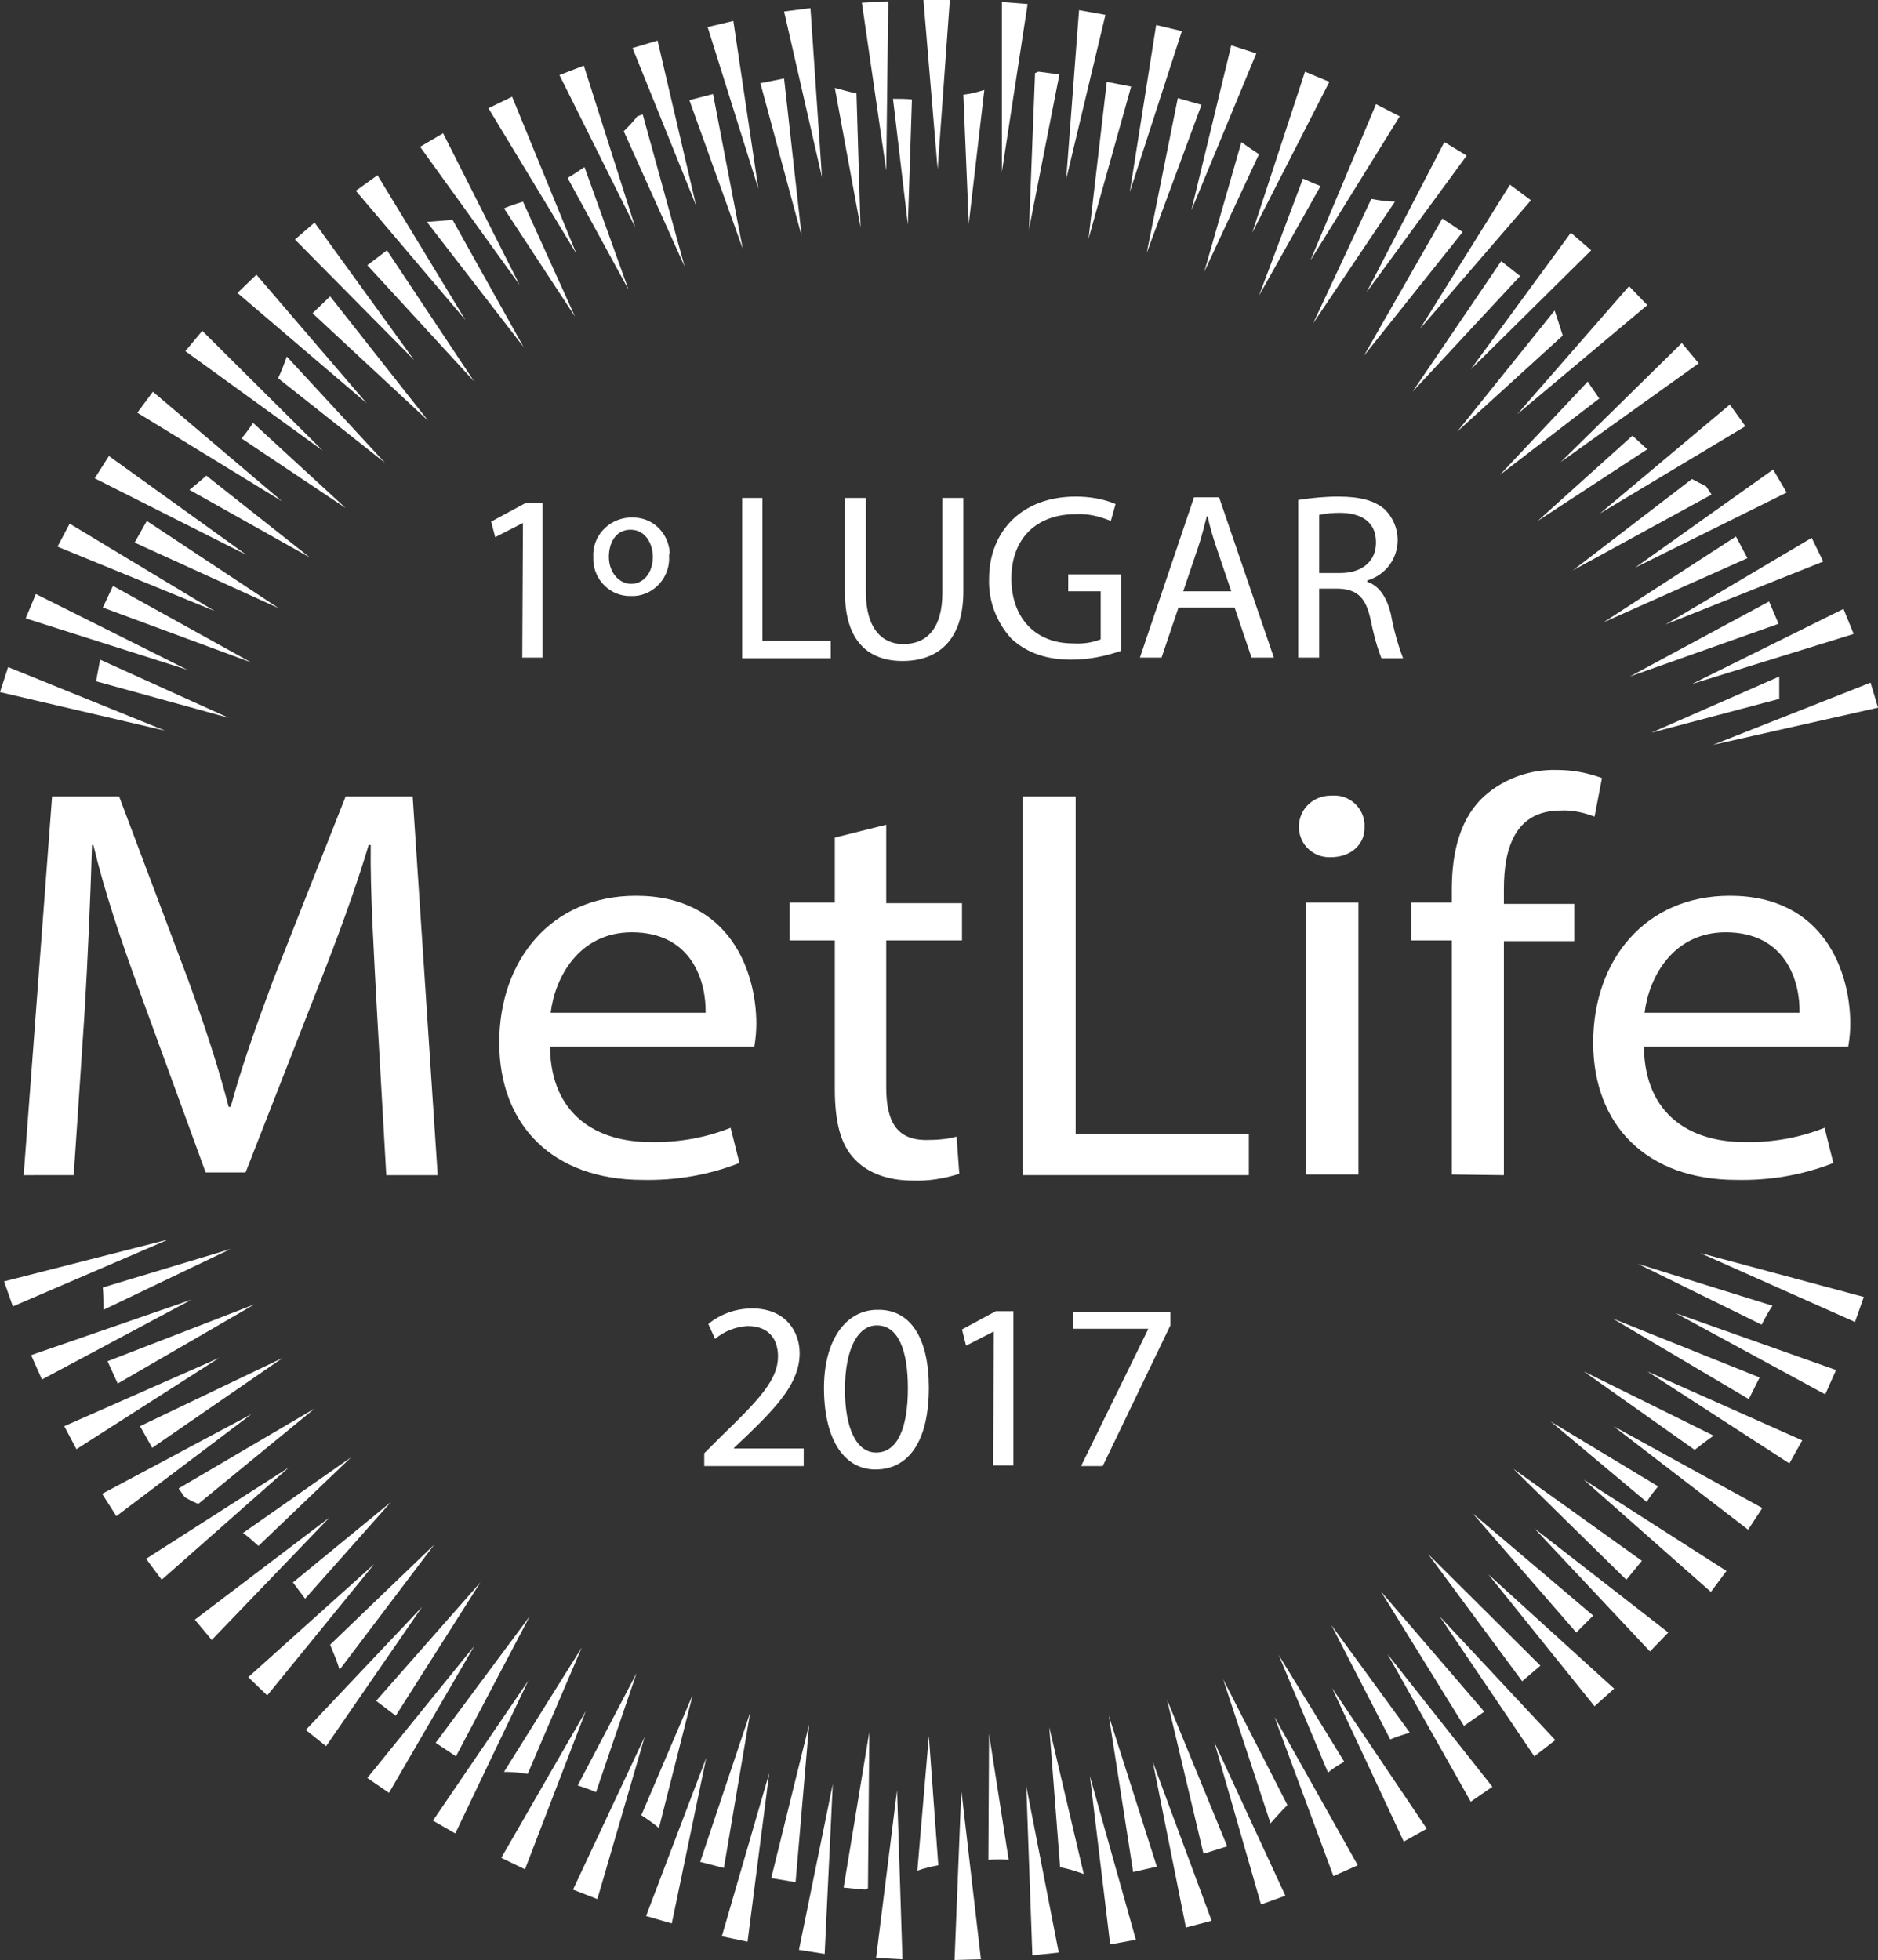 <?xml version="1.0" encoding="utf-8"?>
<!-- Generator: Adobe Illustrator 23.0.1, SVG Export Plug-In . SVG Version: 6.00 Build 0)  -->
<svg version="1.1" id="Camada_1" xmlns="http://www.w3.org/2000/svg" xmlns:xlink="http://www.w3.org/1999/xlink" x="0px" y="0px"
	 viewBox="0 0 277.6 289.7" style="enable-background:new 0 0 277.6 289.7;" xml:space="preserve">
<rect x="0" y="0" width="277.6" height="289.7" fill="#333333" stroke="none"/>
<style type="text/css">
	.st0{fill:#FFFFFF;}
</style>
<title>Asset 5</title>
<g id="Layer_2">
	<g>
		<polygon class="st0" points="163.6,12.1 160.9,35.3 167.2,12.8 		"/>
		<polygon class="st0" points="213.2,32.3 201.6,52.6 216.2,34.3 		"/>
		<polygon class="st0" points="221.9,38.6 208.8,57.9 224.7,40.8 		"/>
		<polygon class="st0" points="256.6,79.3 237,92 258.3,82.5 		"/>
		<polygon class="st0" points="261.5,88.9 240.9,100 262.9,92.2 		"/>
		<polygon class="st0" points="260.1,203.6 238.4,194.9 258.5,206.8 		"/>
		<polygon class="st0" points="242.7,230.7 223.7,217.1 240.4,233.5 		"/>
		<polygon class="st0" points="235.5,238.8 217.7,223.7 233,241.3 		"/>
		<polygon class="st0" points="227.7,246.2 211.1,229.7 225,248.5 		"/>
		<polygon class="st0" points="219.4,253 204.1,235.2 216.4,255.1 		"/>
		<polygon class="st0" points="181.4,272.9 172.5,251.2 177.9,274 		"/>
		<polygon class="st0" points="171,275.9 163.9,253.6 167.5,276.7 		"/>
		<polygon class="st0" points="117.6,278.2 119.6,254.9 114,277.6 		"/>
		<polygon class="st0" points="107,276.1 110.9,253.1 103.5,275.2 		"/>
		<polygon class="st0" points="67.4,259.6 78.3,238.9 64.4,257.6 		"/>
		<polygon class="st0" points="58.5,253.6 71,233.9 55.6,251.4 		"/>
		<polygon class="st0" points="22.5,214 41.8,200.7 20.7,210.8 		"/>
		<polygon class="st0" points="17.4,204.5 37.6,192.8 15.9,201.2 		"/>
		<polygon class="st0" points="15.2,89.8 37.1,97.9 16.7,86.6 		"/>
		<polygon class="st0" points="19.9,80.2 41.2,89.9 21.7,77 		"/>
		<polygon class="st0" points="46.2,46.3 63.3,62.2 48.8,43.8 		"/>
		<polygon class="st0" points="54.3,39.2 70.1,56.4 57.2,37 		"/>
		<polygon class="st0" points="101.9,14.8 109.8,36.8 105.4,13.9 		"/>
		<polygon class="st0" points="112.4,12.3 118.5,34.9 115.9,11.6 		"/>
		<path class="st0" d="M42.4,52.7c-0.4,1.1-0.8,2.2-1.3,3.2l15.8,12.5L42.4,52.7z"/>
		<path class="st0" d="M94.2,17.2c-0.6,0.8-1.3,1.5-2,2.2l9,20l-6.2-22.5L94.2,17.2z"/>
		<path class="st0" d="M123.4,13l3.8,20.6l-0.6-19.8C125.6,13.6,124.5,13.3,123.4,13z"/>
		<path class="st0" d="M202.7,29.4l-8.6,18.4l12.1-18C205,29.8,203.8,29.6,202.7,29.4z"/>
		<path class="st0" d="M250.1,70.8l-17.6,13.5L253,73.1l-0.8-1.2C251.5,71.5,250.8,71.2,250.1,70.8z"/>
		<path class="st0" d="M263,100l-18.9,8.3l18.9-5C263,102.2,263,101.1,263,100z"/>
		<path class="st0" d="M253.3,212.2l-19.2-9.5l16.4,11.6C251.4,213.6,252.3,212.9,253.3,212.2z"/>
		<path class="st0" d="M190.3,266.8l-9.5-18.6l7,21.3C188.6,268.6,189.4,267.7,190.3,266.8z"/>
		<path class="st0" d="M128.3,279.1l0.2-23.1l-3.8,23l3.1,0.3L128.3,279.1z"/>
		<path class="st0" d="M78,262.2l8-18.7l-11.5,18.4C75.7,261.9,76.8,262,78,262.2z"/>
		<path class="st0" d="M29.3,222.3l17.2-14.1L26.4,220l0.9,1.3C28,221.7,28.6,222,29.3,222.3z"/>
		<path class="st0" d="M34.1,184.6l-18.9,5.7c0.1,1.1,0.1,2.2,0.1,3.3L34.1,184.6z"/>
		<path class="st0" d="M262,193l-19.9-6.2l18.3,9C260.9,194.8,261.4,193.9,262,193z"/>
		<path class="st0" d="M14.8,97.5c-0.2,1.1-0.4,2.1-0.6,3.2l19.6,5.4L14.8,97.5z"/>
		<polygon class="st0" points="136.5,0 138.6,25 140.4,0 		"/>
		<polygon class="st0" points="148.1,0.3 148.1,25.4 151.9,0.6 		"/>
		<polygon class="st0" points="159.5,1.5 157.6,26.5 163.4,2.2 		"/>
		<polygon class="st0" points="170.9,3.7 167,28.4 174.7,4.6 		"/>
		<polygon class="st0" points="182,6.7 176.1,31.1 185.7,7.9 		"/>
		<polygon class="st0" points="192.9,10.6 185.1,34.4 196.5,12.1 		"/>
		<polygon class="st0" points="203.4,15.4 193.7,38.5 206.9,17.2 		"/>
		<polygon class="st0" points="213.5,21 202,43.2 216.8,23 		"/>
		<polygon class="st0" points="223.2,27.3 209.9,48.6 226.3,29.6 		"/>
		<polygon class="st0" points="232.2,34.4 217.4,54.6 235.2,37 		"/>
		<polygon class="st0" points="240.8,42.3 224.3,61.2 243.5,45.1 		"/>
		<polygon class="st0" points="248.6,50.7 230.7,68.3 251.1,53.7 		"/>
		<polygon class="st0" points="255.7,59.8 236.5,75.9 258,63 		"/>
		<polygon class="st0" points="262.1,69.4 241.7,83.9 264.1,72.8 		"/>
		<polygon class="st0" points="267.8,79.5 246.2,92.3 269.5,83 		"/>
		<polygon class="st0" points="272.5,90 250.1,101.1 274,93.7 		"/>
		<polygon class="st0" points="276.5,100.9 253.2,110.1 277.6,104.6 		"/>
		<polygon class="st0" points="275.5,191.7 251.3,185.2 274.2,195.4 		"/>
		<polygon class="st0" points="271.4,202.5 247.7,194.1 269.8,206.1 		"/>
		<polygon class="st0" points="266.4,212.9 243.5,202.7 264.5,216.3 		"/>
		<polygon class="st0" points="260.5,222.9 238.5,210.8 258.4,226.1 		"/>
		<polygon class="st0" points="246.6,241.3 226.8,225.9 243.9,244.1 		"/>
		<polygon class="st0" points="238.6,249.6 220,232.7 235.7,252.2 		"/>
		<polygon class="st0" points="229.9,257.2 212.8,238.9 226.8,259.6 		"/>
		<polygon class="st0" points="220.6,264.1 205.1,244.5 217.4,266.3 		"/>
		<polygon class="st0" points="210.9,270.3 196.9,249.5 207.5,272.2 		"/>
		<polygon class="st0" points="200.7,275.7 188.4,253.8 197.1,277.3 		"/>
		<polygon class="st0" points="190,280.2 179.5,257.5 186.4,281.5 		"/>
		<polygon class="st0" points="179.1,283.9 170.4,260.4 175.3,284.9 		"/>
		<polygon class="st0" points="167.9,286.7 161.1,262.5 164.1,287.4 		"/>
		<polygon class="st0" points="156.5,288.6 151.7,264 152.6,289 		"/>
		<polygon class="st0" points="145,289.6 142.1,264.6 141.1,289.7 		"/>
		<polygon class="st0" points="133.4,289.6 132.6,264.6 129.5,289.4 		"/>
		<polygon class="st0" points="121.9,288.8 123.1,263.7 118.1,288.2 		"/>
		<polygon class="st0" points="110.5,287 113.7,262.1 106.7,286.2 		"/>
		<polygon class="st0" points="99.3,284.3 104.4,259.8 95.5,283.2 		"/>
		<polygon class="st0" points="88.3,280.7 95.3,256.7 84.7,279.3 		"/>
		<polygon class="st0" points="77.6,276.3 86.6,252.9 74.1,274.6 		"/>
		<polygon class="st0" points="67.3,271 78.1,248.4 64,269.1 		"/>
		<polygon class="st0" points="57.5,265 70.1,243.3 54.3,262.8 		"/>
		<polygon class="st0" points="48.2,258.1 62.4,237.5 45.2,255.7 		"/>
		<polygon class="st0" points="39.5,250.6 55.3,231.2 36.7,247.9 		"/>
		<polygon class="st0" points="31.3,242.4 48.7,224.3 28.8,239.4 		"/>
		<polygon class="st0" points="23.9,233.5 42.7,216.9 21.6,230.4 		"/>
		<polygon class="st0" points="17.2,224.1 37.2,209 15.1,220.8 		"/>
		<polygon class="st0" points="11.3,214.2 32.4,200.7 9.5,210.8 		"/>
		<polygon class="st0" points="6.2,203.9 28.3,192.1 4.6,200.3 		"/>
		<polygon class="st0" points="1.9,193.1 24.9,183.2 0.6,189.4 		"/>
		<polygon class="st0" points="0,102.3 24.4,108 1.2,98.6 		"/>
		<polygon class="st0" points="3.8,91.4 27.7,99 5.3,87.8 		"/>
		<polygon class="st0" points="8.5,80.8 31.7,90.3 10.3,77.4 		"/>
		<polygon class="st0" points="14,70.7 36.4,82 16.1,67.4 		"/>
		<polygon class="st0" points="20.3,61 41.7,74.1 22.6,57.9 		"/>
		<polygon class="st0" points="27.4,51.9 47.7,66.6 29.9,48.9 		"/>
		<polygon class="st0" points="35.1,43.3 54.2,59.6 37.9,40.6 		"/>
		<polygon class="st0" points="43.6,35.4 61.2,53.2 46.5,32.9 		"/>
		<polygon class="st0" points="52.6,28.2 68.8,47.3 55.8,25.9 		"/>
		<polygon class="st0" points="62.1,21.7 76.8,42.1 65.5,19.7 		"/>
		<polygon class="st0" points="72.2,16 85.2,37.5 75.7,14.3 		"/>
		<polygon class="st0" points="82.7,11.1 93.9,33.6 86.3,9.7 		"/>
		<polygon class="st0" points="93.5,7.1 102.9,30.4 97.2,6 		"/>
		<polygon class="st0" points="104.6,4 112.1,27.9 108.4,3.1 		"/>
		<polygon class="st0" points="115.9,1.7 121.5,26.2 119.8,1.2 		"/>
		<polygon class="st0" points="127.4,0.4 131,25.2 131.3,0.2 		"/>
		<path class="st0" d="M77.3,77.3L77.3,77.3l-4.1,2.1l-0.6-2.3l5-2.7h2.6v22.8h-3L77.3,77.3z"/>
		<path class="st0" d="M98.9,82.2c0.2,3-2.1,5.7-5.1,5.9c-0.2,0-0.3,0-0.5,0c-3,0.1-5.5-2.3-5.6-5.3c0-0.1,0-0.3,0-0.4
			c-0.2-3.1,2.2-5.7,5.3-5.9c0.1,0,0.2,0,0.4,0c3-0.1,5.4,2.2,5.6,5.2C98.9,81.8,98.9,82,98.9,82.2z M90,82.3c0,2.3,1.5,4,3.3,4
			s3.2-1.6,3.2-4c0-1.8-1-4-3.3-4S90,80.4,90,82.3z"/>
		<path class="st0" d="M109.7,73.6h3v21.1h10.1v2.6h-13.1V73.6z"/>
		<path class="st0" d="M128,73.6v14c0,5.3,2.4,7.6,5.5,7.6c3.5,0,5.8-2.3,5.8-7.6v-14h3.1v13.8c0,7.3-3.8,10.3-9,10.3
			c-4.9,0-8.5-2.8-8.5-10.1v-14L128,73.6z"/>
		<path class="st0" d="M165.7,96.2c-2.3,0.8-4.8,1.3-7.3,1.3c-3.6,0-6.5-0.9-8.9-3.1c-2.2-2.4-3.4-5.6-3.3-8.8
			c0-7.1,4.9-12.2,12.8-12.2c2,0,4,0.3,5.9,1.1l-0.7,2.5c-1.7-0.7-3.4-1.1-5.2-1c-5.8,0-9.5,3.6-9.5,9.5s3.6,9.6,9.1,9.6
			c1.4,0.1,2.8-0.1,4.1-0.6v-7.1h-4.8v-2.5h7.8L165.7,96.2z"/>
		<path class="st0" d="M174.2,89.8l-2.5,7.4h-3.2l8-23.7h3.7l8.1,23.7h-3.3l-2.5-7.4H174.2z M182,87.4l-2.3-6.8
			c-0.5-1.5-0.9-2.9-1.2-4.3h-0.1c-0.4,1.4-0.7,2.8-1.2,4.3l-2.3,6.8H182z"/>
		<path class="st0" d="M191.9,73.9c1.9-0.3,3.9-0.5,5.9-0.5c3.3,0,5.4,0.6,6.9,1.9c1.2,1.2,1.9,2.8,1.9,4.5c0,2.8-1.8,5.2-4.5,6V86
			c1.8,0.6,2.9,2.3,3.5,4.8c0.4,2.2,1,4.4,1.8,6.5h-3.2c-0.7-1.8-1.2-3.7-1.6-5.7c-0.7-3.3-2-4.5-4.8-4.6H195v10.2h-3.1L191.9,73.9z
			 M195,84.7h3.1c3.3,0,5.3-1.8,5.3-4.5c0-3.1-2.2-4.4-5.4-4.4c-1,0-2,0.1-3,0.3L195,84.7z"/>
		<path class="st0" d="M104.1,216.7v-1.9l2.4-2.4c5.8-5.6,8.5-8.5,8.5-11.9c0-2.3-1.1-4.5-4.5-4.5c-1.8,0.1-3.5,0.8-4.8,1.9l-1-2.2
			c1.8-1.5,4.1-2.3,6.5-2.3c4.9,0,7,3.4,7,6.6c0,4.2-3,7.6-7.9,12.3l-1.8,1.7v0.1h10.3v2.6H104.1z"/>
		<path class="st0" d="M137.3,205.1c0,7.8-2.9,12.1-7.9,12.1c-4.5,0-7.5-4.2-7.6-11.7s3.3-11.9,7.9-11.9
			C134.6,193.5,137.3,197.8,137.3,205.1z M124.9,205.4c0,5.9,1.8,9.3,4.6,9.3c3.2,0,4.7-3.7,4.7-9.5c0-5.6-1.4-9.3-4.6-9.3
			C126.9,195.9,124.9,199.2,124.9,205.4L124.9,205.4z"/>
		<path class="st0" d="M146.9,196.8L146.9,196.8l-4.1,2.1l-0.6-2.4l5-2.7h2.6v22.8h-3L146.9,196.8z"/>
		<path class="st0" d="M173,193.9v2l-10,20.8h-3.2l9.9-20.2v-0.1h-11.1v-2.5H173z"/>
		<path class="st0" d="M208.4,256.1l-11.6-15.9l8.7,16.9C206.4,256.7,207.4,256.4,208.4,256.1z"/>
		<path class="st0" d="M198.7,260.4l-9.7-15.8l7.3,17.4C197,261.4,197.8,260.9,198.7,260.4z"/>
		<path class="st0" d="M245.1,219.7l-15.9-9.6l14.2,11.9C243.9,221.2,244.5,220.4,245.1,219.7z"/>
		<path class="st0" d="M138.7,275.7l-1.4-19.1l-1.7,19.9C136.7,276.1,137.7,275.9,138.7,275.7z"/>
		<path class="st0" d="M149.1,274.9l-2.9-18.6l-0.1,18.6C147.2,274.8,148.1,274.8,149.1,274.9z"/>
		<path class="st0" d="M160.2,277l-5.1-21.7l1.6,20.7C157.9,276.2,159.1,276.6,160.2,277z"/>
		<path class="st0" d="M88.1,264.9l6-17.6l-8.7,16.6C86.3,264.2,87.2,264.5,88.1,264.9z"/>
		<path class="st0" d="M97.4,270.2l5-19.7l-7.6,17.8C95.7,268.9,96.6,269.5,97.4,270.2z"/>
		<path class="st0" d="M38.2,228.5l13.7-13.1l-16,11.2C36.7,227.1,37.4,227.8,38.2,228.5z"/>
		<path class="st0" d="M43.3,233.9c0.6,0.8,1.2,1.6,1.8,2.4L57.8,222L43.3,233.9z"/>
		<path class="st0" d="M48.8,243.1c0.5,1.2,1,2.4,1.4,3.7l14-18.5L48.8,243.1z"/>
		<path class="st0" d="M55.7,149.1c-0.4-7.8-1-17.2-0.9-24.2h-0.3c-2,6.6-4.5,13.5-7.6,21.3l-10.6,27.1h-5.9l-9.7-26.6
			c-2.9-7.9-5.3-15.1-6.9-21.8h-0.2c-0.2,7-0.6,16.4-1.1,24.8l-1.6,24H3.5l4.2-56h9.9l10.2,27.1c2.5,6.9,4.5,13,6,18.8h0.3
			c1.5-5.6,3.7-11.8,6.3-18.8l10.7-27.1H61l3.7,56h-7.6L55.7,149.1z"/>
		<path class="st0" d="M81.3,154.9c0.2,9.9,6.9,13.9,14.8,13.9c4.1,0.1,8.1-0.6,11.9-2.1l1.3,5.2c-4.6,1.8-9.4,2.6-14.3,2.5
			c-13.3,0-21.2-8.1-21.2-20.3s7.7-21.7,20.2-21.7c14.1,0,17.8,11.5,17.8,18.9c0,1.1-0.1,2.3-0.3,3.4H81.3z M104.3,149.7
			c0.1-4.6-2-11.9-10.9-11.9c-7.9,0-11.4,6.8-12,11.9H104.3z"/>
		<path class="st0" d="M131,121.9v11.6h11.2v5.5H131v21.7c0,5,1.5,7.8,5.9,7.8c1.5,0,3.1-0.1,4.5-0.5l0.4,5.5
			c-2.2,0.7-4.6,1.1-6.9,1c-3.6,0-6.6-1.1-8.5-3.1c-2.2-2.2-3-5.7-3-10.5V139h-6.7v-5.6h6.7v-9.6L131,121.9z"/>
		<path class="st0" d="M151.3,117.7h7.7v49.9h25.6v6.1h-33.4V117.7z"/>
		<path class="st0" d="M201.7,122.2c0.1,2.5-1.9,4.5-5,4.5c-2.5,0.1-4.6-1.8-4.7-4.3c0-0.1,0-0.1,0-0.2c0-2.6,2.1-4.6,4.7-4.6
			c0.1,0,0.2,0,0.2,0c2.5-0.2,4.6,1.7,4.8,4.1C201.7,121.9,201.7,122,201.7,122.2z M193,173.6v-40.2h7.8v40.2L193,173.6z"/>
		<path class="st0" d="M214.6,173.6V139h-6v-5.6h6v-1.9c0-5.7,1.3-10.8,5-14c2.9-2.5,6.7-3.8,10.5-3.7c2.3,0,4.5,0.4,6.7,1.2
			l-1.1,5.7c-1.6-0.6-3.3-1-5-0.9c-6.7,0-8.4,5.5-8.4,11.6v2.2h10.4v5.5h-10.4v34.6L214.6,173.6z"/>
		<path class="st0" d="M243,154.9c0.2,9.9,6.9,13.9,14.8,13.9c4.1,0.1,8.1-0.6,11.9-2.1l1.3,5.2c-4.6,1.8-9.4,2.6-14.3,2.5
			c-13.3,0-21.2-8.1-21.2-20.3s7.7-21.7,20.2-21.7c14.1,0,17.8,11.5,17.8,18.9c0,1.1-0.1,2.3-0.3,3.4H243z M266,149.7
			c0.1-4.6-2-11.9-10.9-11.9c-7.9,0-11.4,6.8-12,11.9H266z"/>
		<path class="st0" d="M37.4,62.5c-0.5,0.8-1.1,1.6-1.7,2.3l15.4,10.3L37.4,62.5z"/>
		<path class="st0" d="M30.5,70.3c-0.8,0.7-1.6,1.4-2.5,2.1l17.8,10L30.5,70.3z"/>
		<path class="st0" d="M83.9,26.3l9,16.5l-6.5-18.1C85.6,25.2,84.8,25.8,83.9,26.3z"/>
		<path class="st0" d="M74.5,30.8l10.5,16l-7.7-17C76.4,30.1,75.4,30.4,74.5,30.8z"/>
		<path class="st0" d="M63.1,32.8L63.1,32.8l14.3,18.5L66.9,32.5C65.7,32.6,64.4,32.7,63.1,32.8z"/>
		<path class="st0" d="M153,10.8l-0.9,23.1l4.5-22.9l-3.1-0.4L153,10.8z"/>
		<path class="st0" d="M142.4,14l0.8,19.1l2.3-19.8C144.5,13.6,143.4,13.9,142.4,14z"/>
		<path class="st0" d="M132,14.6l2.2,18.6l0.6-18.5C134,14.6,133,14.6,132,14.6z"/>
		<path class="st0" d="M192.6,26.4l-6.5,17.3l9.1-16.2C194.4,27.2,193.5,26.8,192.6,26.4z"/>
		<path class="st0" d="M183.5,21L178,40.2l8.1-17.4C185.2,22.2,184.3,21.6,183.5,21z"/>
		<polygon class="st0" points="169.5,37.4 177.6,15.5 174.1,14.5 		"/>
		<path class="st0" d="M229.8,45.9l-14.4,17.9l15.6-14.2C230.6,48.3,230.2,47.1,229.8,45.9z"/>
		<path class="st0" d="M234.7,56.4l-13,13.8l14.7-11.3C235.8,58,235.2,57.2,234.7,56.4z"/>
		<path class="st0" d="M241.3,64.4l-14,12.6l16.2-10.6C242.8,65.8,242.1,65.1,241.3,64.4z"/>
		<polygon class="st0" points="255.2,232.2 234.1,218.7 252.9,235.3 		"/>
	</g>
</g>
</svg>
